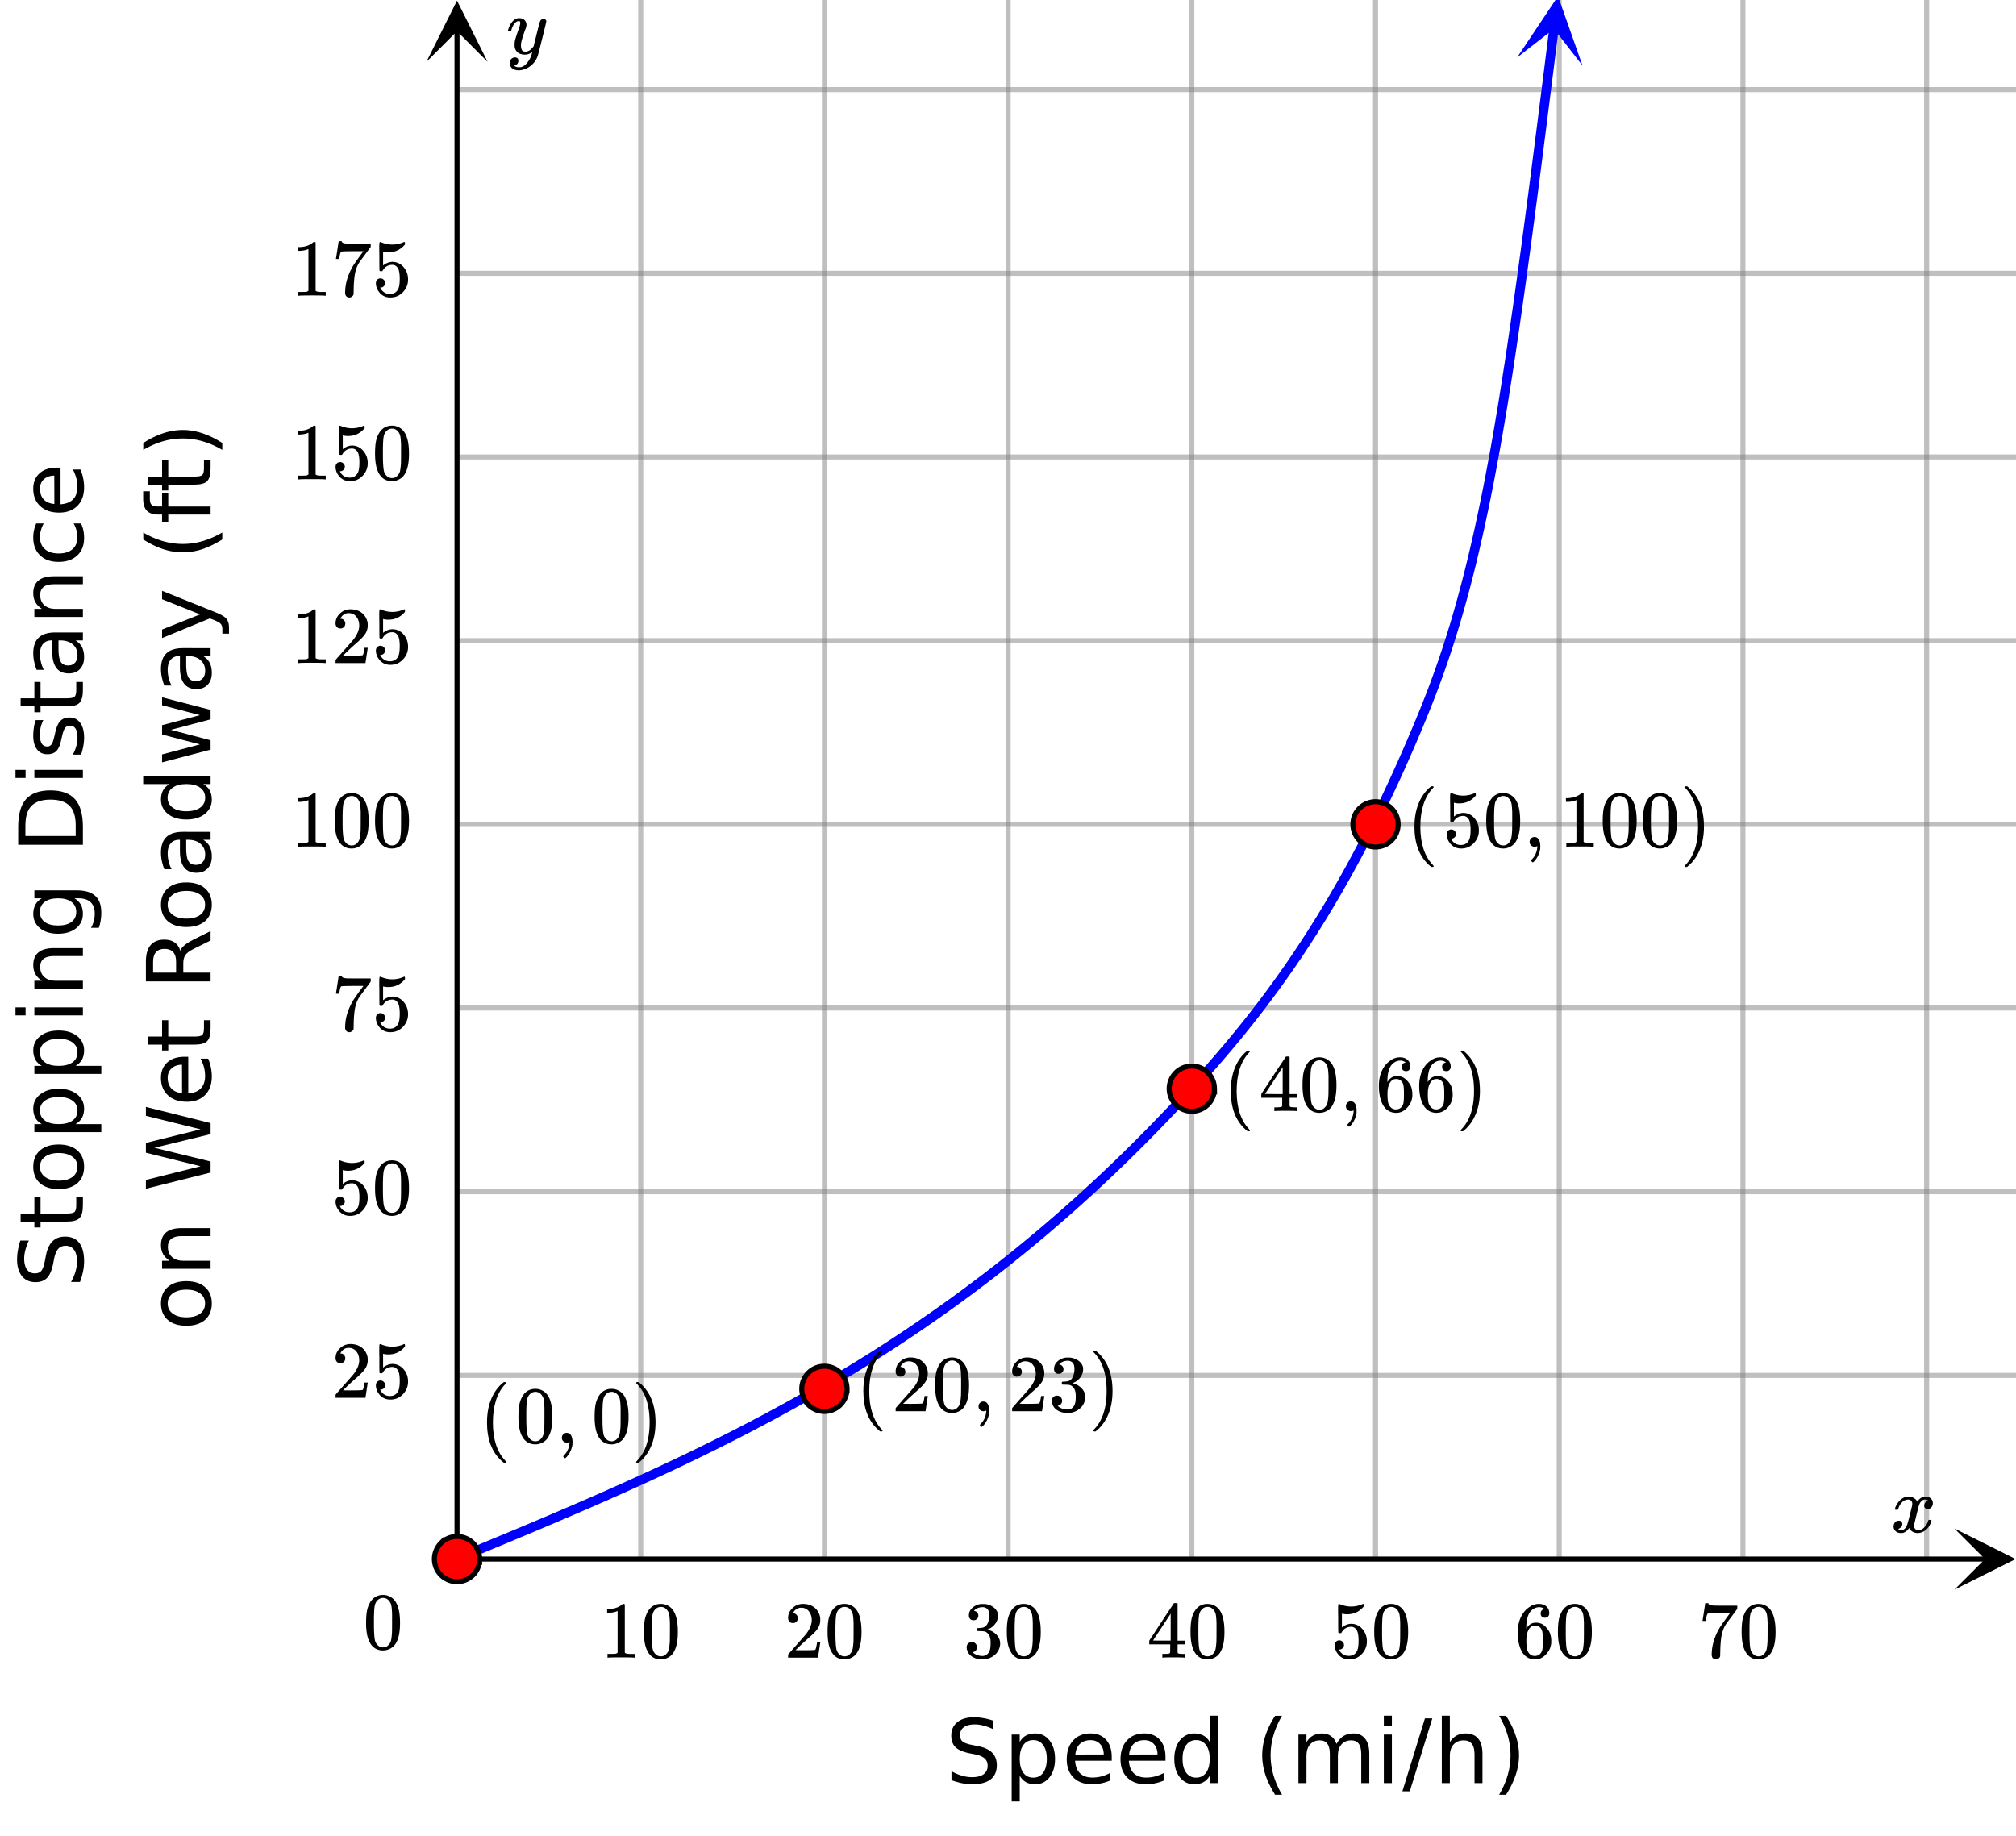 <svg xmlns="http://www.w3.org/2000/svg" xmlns:xlink="http://www.w3.org/1999/xlink" width="449.28" height="409.28" viewBox="0 0 336.96 306.96"><defs><symbol overflow="visible" id="n"><path d="M-7.172-4.547c0 .719.281 1.29.844 1.703.555.418 1.312.625 2.281.625.969 0 1.734-.203 2.297-.61.555-.413.828-.987.828-1.718 0-.707-.273-1.266-.828-1.672-.563-.414-1.328-.625-2.297-.625-.957 0-1.719.211-2.281.625-.563.407-.844.965-.844 1.672zm-1.125 0c0-1.156.375-2.062 1.125-2.719.75-.664 1.793-1 3.125-1 1.324 0 2.367.336 3.125 1 .75.657 1.125 1.563 1.125 2.72 0 1.167-.375 2.085-1.125 2.75-.758.655-1.8.984-3.125.984-1.332 0-2.375-.329-3.125-.985-.75-.664-1.125-1.582-1.125-2.75zm0 0"/></symbol><symbol overflow="visible" id="o"><path d="M-4.89-8.14H0v1.328h-4.844c-.77 0-1.343.152-1.718.453-.383.304-.579.75-.579 1.343 0 .72.23 1.29.688 1.704.46.417 1.086.624 1.875.624H0v1.344h-8.11v-1.343h1.266c-.488-.313-.851-.68-1.093-1.11-.239-.437-.36-.941-.36-1.515 0-.926.29-1.63.86-2.11.574-.476 1.421-.719 2.546-.719zm0 0"/></symbol><symbol overflow="visible" id="q"><path d="M-10.813-.5v-1.469l9.141-2.281-9.14-2.266v-1.64l9.14-2.266-9.14-2.265v-1.485L0-11.469v1.844l-9.39 2.281L0-5.047v1.844zm0 0"/></symbol><symbol overflow="visible" id="r"><path d="M-4.39-8.328h.656v6.125c.918-.063 1.617-.336 2.093-.828.48-.5.72-1.192.72-2.078 0-.508-.063-1.004-.188-1.485a6.563 6.563 0 0 0-.563-1.422h1.266c.199.47.351.961.453 1.47.101.5.156 1.007.156 1.515 0 1.304-.375 2.336-1.125 3.093-.75.75-1.765 1.125-3.047 1.125-1.332 0-2.383-.359-3.156-1.078-.781-.718-1.172-1.687-1.172-2.906 0-1.082.352-1.941 1.047-2.578.7-.633 1.652-.953 2.86-.953zM-4.782-7c-.727.012-1.305.215-1.735.61-.437.398-.656.921-.656 1.577 0 .75.211 1.352.625 1.797.418.438 1.012.696 1.781.766zm0 0"/></symbol><symbol overflow="visible" id="s"><path d="M-10.406-2.719h2.297v-2.734h1.03v2.734h4.407c.656 0 1.086-.086 1.281-.265.188-.188.282-.555.282-1.11v-1.36H0v1.36c0 1.032-.191 1.746-.578 2.14-.383.388-1.082.579-2.094.579h-4.406v.984H-8.11v-.984h-2.297zm0 0"/></symbol><symbol overflow="visible" id="t"><path d="M-5.063-6.578c.106-.313.336-.613.688-.906.344-.301.82-.602 1.422-.907L0-9.875v1.578l-2.766 1.375c-.726.356-1.207.703-1.437 1.047-.238.336-.36.79-.36 1.36v1.593H0v1.469h-10.813V-4.75c0-1.238.262-2.16.782-2.766.511-.613 1.289-.921 2.328-.921.687 0 1.258.164 1.703.484.45.312.762.773.938 1.375zm-4.546 3.656h3.843V-4.75c0-.707-.16-1.238-.484-1.594-.332-.363-.816-.547-1.453-.547-.625 0-1.098.184-1.422.547-.32.356-.484.887-.484 1.594zm0 0"/></symbol><symbol overflow="visible" id="u"><path d="M-4.078-5.078c0 1.074.125 1.82.375 2.234.242.418.656.625 1.25.625.48 0 .86-.156 1.14-.469.274-.312.407-.734.407-1.265 0-.738-.258-1.332-.781-1.781-.52-.446-1.22-.672-2.094-.672h-.297zm-.547-2.656H0v1.328h-1.234c.492.304.855.683 1.093 1.14.227.45.344 1 .344 1.657 0 .836-.226 1.496-.687 1.984-.47.492-1.094.734-1.875.734-.914 0-1.602-.3-2.063-.906-.469-.613-.703-1.531-.703-2.75v-1.86h-.125c-.613 0-1.086.204-1.422.61-.332.399-.5.961-.5 1.688 0 .468.059.921.172 1.359.105.438.266.86.484 1.266h-1.218a8.94 8.94 0 0 1-.422-1.422 6.687 6.687 0 0 1-.14-1.344c0-1.164.304-2.035.905-2.61.606-.581 1.528-.874 2.766-.874zm0 0"/></symbol><symbol overflow="visible" id="v"><path d="M-6.875-6.734h-4.39v-1.329H0v1.329h-1.219c.48.28.84.636 1.078 1.062.227.43.344.938.344 1.531 0 .98-.39 1.782-1.172 2.407-.781.617-1.804.921-3.078.921-1.27 0-2.297-.304-3.078-.921-.781-.625-1.172-1.426-1.172-2.407 0-.593.117-1.101.344-1.53.23-.427.59-.782 1.078-1.063zm2.828 4.546c.98 0 1.75-.203 2.313-.609.554-.406.828-.957.828-1.656 0-.707-.274-1.266-.828-1.672-.563-.406-1.332-.61-2.313-.61-.976 0-1.742.204-2.297.61-.562.406-.843.965-.843 1.672 0 .7.28 1.25.843 1.656.555.406 1.32.61 2.297.61zm0 0"/></symbol><symbol overflow="visible" id="w"><path d="M-8.11-.625v-1.328l6.329-1.672-6.328-1.656v-1.563l6.328-1.672-6.328-1.656V-11.5L0-9.39v1.578l-6.64 1.75L0-4.313v1.562zm0 0"/></symbol><symbol overflow="visible" id="x"><path d="M.75-4.766c.969.375 1.598.743 1.89 1.094.29.356.438.836.438 1.438v1.062h-1.11v-.781c0-.363-.09-.645-.265-.844-.168-.207-.574-.437-1.219-.687l-.609-.235-7.984 3.281v-1.421l6.343-2.532-6.343-2.53v-1.407zm0 0"/></symbol><symbol overflow="visible" id="y"><path d="M-11.25-4.594a14.263 14.263 0 0 0 3.297 1.438 11.86 11.86 0 0 0 6.61 0c1.093-.32 2.19-.801 3.296-1.438v1.157C.816-2.72-.297-2.176-1.39-1.813a10.5 10.5 0 0 1-3.265.532c-1.07 0-2.157-.176-3.25-.532-1.094-.351-2.207-.894-3.344-1.625zm0 0"/></symbol><symbol overflow="visible" id="z"><path d="M-11.266-5.5h1.11v1.266c0 .48.101.812.297 1 .187.187.53.28 1.03.28h.72V-5.14h1.03v2.188H0v1.344h-7.078v1.265H-8.11v-1.265h-.563c-.906 0-1.562-.207-1.969-.625-.414-.426-.625-1.098-.625-2.016zm0 0"/></symbol><symbol overflow="visible" id="A"><path d="M-11.25-1.188v-1.156c1.137-.726 2.25-1.27 3.344-1.625a10.28 10.28 0 0 1 3.25-.547c1.086 0 2.172.184 3.265.547 1.094.356 2.207.899 3.344 1.625v1.156C.848-1.832-.25-2.313-1.344-2.625a11.86 11.86 0 0 0-6.61 0c-1.093.313-2.19.793-3.296 1.438zm0 0"/></symbol><symbol overflow="visible" id="W"><path d="M-10.453-7.938h1.422a8.895 8.895 0 0 0-.578 1.579 5.455 5.455 0 0 0-.204 1.421c0 .793.157 1.407.47 1.844.304.43.741.64 1.312.64.48 0 .84-.14 1.078-.421.242-.29.437-.836.594-1.64l.171-.876c.211-1.093.579-1.898 1.11-2.421.523-.52 1.219-.782 2.094-.782 1.054 0 1.851.356 2.39 1.063.531.699.797 1.726.797 3.078a8.43 8.43 0 0 1-.172 1.64 11.816 11.816 0 0 1-.515 1.797h-1.5a8.06 8.06 0 0 0 .75-1.75c.168-.57.25-1.132.25-1.687 0-.832-.16-1.473-.485-1.922-.332-.457-.8-.688-1.406-.688-.531 0-.941.168-1.234.5-.301.325-.532.856-.688 1.594l-.172.89c-.218 1.095-.554 1.888-1.015 2.376-.47.48-1.114.719-1.938.719-.957 0-1.707-.332-2.25-1-.55-.676-.828-1.602-.828-2.782 0-.507.047-1.023.14-1.546.087-.532.22-1.07.407-1.625zm0 0"/></symbol><symbol overflow="visible" id="X"><path d="M-1.219-2.688h4.297v1.344H-8.109v-1.343h1.234c-.488-.282-.848-.633-1.078-1.063-.227-.426-.344-.938-.344-1.531 0-.977.39-1.774 1.172-2.39.781-.614 1.809-.923 3.078-.923 1.274 0 2.297.309 3.078.922.781.617 1.172 1.414 1.172 2.39 0 .595-.117 1.106-.344 1.532-.238.43-.597.781-1.078 1.063zm-2.828-4.53c-.976 0-1.742.202-2.297.609-.562.398-.843.949-.843 1.656 0 .71.28 1.266.843 1.672.555.398 1.32.594 2.297.594.98 0 1.75-.196 2.313-.594.554-.406.828-.961.828-1.672 0-.707-.274-1.258-.828-1.656-.563-.407-1.332-.61-2.313-.61zm0 0"/></symbol><symbol overflow="visible" id="Y"><path d="M-8.11-1.39v-1.344H0v1.343zm-3.156 0v-1.344h1.688v1.343zm0 0"/></symbol><symbol overflow="visible" id="Z"><path d="M-4.156-6.734c-.957 0-1.703.203-2.235.609-.53.398-.796.953-.796 1.672 0 .71.265 1.266.796 1.672.532.398 1.278.594 2.235.594.968 0 1.718-.196 2.25-.594.531-.406.797-.961.797-1.672 0-.719-.266-1.274-.797-1.672-.532-.406-1.282-.61-2.25-.61zM-1-8.063c1.375 0 2.395.31 3.063.922.675.606 1.015 1.543 1.015 2.813 0 .469-.039.914-.11 1.328-.062.418-.167.82-.312 1.203H1.36c.22-.383.375-.77.47-1.156.1-.383.155-.774.155-1.172 0-.875-.23-1.523-.687-1.953-.461-.438-1.149-.656-2.063-.656h-.656c.48.273.84.625 1.078 1.062.23.43.344.938.344 1.531 0 1-.379 1.809-1.14 2.422-.758.606-1.766.907-3.016.907s-2.25-.301-3-.907c-.758-.613-1.14-1.422-1.14-2.422 0-.593.12-1.101.358-1.53.231-.438.586-.79 1.063-1.063h-1.234v-1.329zm0 0"/></symbol><symbol overflow="visible" id="aa"><path d="M-9.61-2.922h8.407v-1.765c0-1.489-.336-2.579-1.016-3.266C-2.895-8.648-3.96-9-5.422-9c-1.445 0-2.504.352-3.172 1.047-.676.687-1.015 1.777-1.015 3.266zm-1.203 1.469v-3c0-2.102.438-3.645 1.313-4.625.867-.977 2.227-1.469 4.078-1.469 1.867 0 3.234.496 4.11 1.485C-.438-8.082 0-6.547 0-4.454v3zm0 0"/></symbol><symbol overflow="visible" id="ab"><path d="M-7.875-6.563h1.266a4.937 4.937 0 0 0-.438 1.172 5.55 5.55 0 0 0-.14 1.25c0 .668.105 1.168.312 1.5.2.325.5.485.906.485A.852.852 0 0 0-5.25-2.5c.18-.238.344-.719.5-1.438l.11-.453c.199-.945.484-1.617.859-2.015.367-.395.883-.594 1.547-.594.75 0 1.343.297 1.78.89.438.594.657 1.415.657 2.454 0 .437-.043.898-.125 1.375-.082.469-.207.965-.375 1.484h-1.375c.262-.5.453-.984.578-1.453a5.6 5.6 0 0 0 .188-1.422c0-.633-.102-1.117-.313-1.453-.218-.344-.523-.516-.922-.516-.351 0-.629.125-.828.375-.195.243-.383.778-.562 1.61l-.11.453c-.164.824-.425 1.422-.78 1.797-.364.367-.864.547-1.5.547-.759 0-1.345-.27-1.75-.813-.415-.539-.626-1.305-.626-2.297 0-.5.04-.96.11-1.39a5.32 5.32 0 0 1 .312-1.204zm0 0"/></symbol><symbol overflow="visible" id="ac"><path d="M-7.797-7.234h1.25a5.247 5.247 0 0 0-.469 1.14 4.364 4.364 0 0 0-.156 1.14c0 .868.277 1.54.828 2.016.543.481 1.309.72 2.297.72.992 0 1.762-.239 2.313-.72.543-.476.812-1.148.812-2.015 0-.383-.05-.766-.156-1.14a4.885 4.885 0 0 0-.469-1.141h1.234c.18.375.31.761.391 1.156.082.398.125.82.125 1.266 0 1.23-.379 2.203-1.14 2.921-.77.72-1.805 1.079-3.11 1.079-1.32 0-2.36-.364-3.11-1.094-.757-.727-1.14-1.723-1.14-2.985 0-.414.043-.816.125-1.203.086-.394.211-.773.375-1.14zm0 0"/></symbol><symbol overflow="visible" id="B"><path d="M7.938-10.453v1.422a8.895 8.895 0 0 0-1.579-.578 5.455 5.455 0 0 0-1.421-.204c-.793 0-1.407.157-1.844.47-.43.304-.64.741-.64 1.312 0 .48.14.84.421 1.078.29.242.836.437 1.64.594l.876.171c1.093.211 1.898.579 2.421 1.11.52.523.782 1.219.782 2.094 0 1.054-.356 1.851-1.063 2.39-.699.531-1.726.797-3.078.797a8.43 8.43 0 0 1-1.64-.172 11.816 11.816 0 0 1-1.797-.515v-1.5a8.06 8.06 0 0 0 1.75.75c.57.168 1.132.25 1.687.25.832 0 1.473-.16 1.922-.485.457-.332.688-.8.688-1.406 0-.531-.168-.941-.5-1.234-.325-.301-.856-.532-1.594-.688l-.89-.172c-1.095-.218-1.888-.554-2.376-1.015-.48-.47-.719-1.114-.719-1.938 0-.957.332-1.707 1-2.25.676-.55 1.602-.828 2.782-.828.507 0 1.023.047 1.546.14.532.087 1.07.22 1.625.407zm0 0"/></symbol><symbol overflow="visible" id="C"><path d="M2.688-1.219v4.297H1.343V-8.109h1.343v1.234c.282-.488.633-.848 1.063-1.078.426-.227.938-.344 1.531-.344.977 0 1.774.39 2.39 1.172.614.781.923 1.809.923 3.078 0 1.274-.309 2.297-.922 3.078C7.055-.188 6.258.203 5.282.203 4.686.203 4.175.086 3.75-.14c-.43-.238-.781-.597-1.063-1.078zm4.53-2.828c0-.976-.202-1.742-.609-2.297-.398-.562-.949-.843-1.656-.843-.71 0-1.266.28-1.672.843-.398.555-.594 1.32-.594 2.297 0 .98.196 1.75.594 2.313.406.554.961.828 1.672.828.707 0 1.258-.274 1.656-.828.407-.563.61-1.332.61-2.313zm0 0"/></symbol><symbol overflow="visible" id="D"><path d="M8.328-4.39v.656H2.203c.063.918.336 1.617.828 2.093.5.48 1.192.72 2.078.72.508 0 1.004-.063 1.485-.188a6.563 6.563 0 0 0 1.422-.563v1.266c-.47.199-.961.351-1.47.453-.5.101-1.007.156-1.515.156-1.304 0-2.336-.375-3.093-1.125-.75-.75-1.125-1.765-1.125-3.047 0-1.332.359-2.383 1.078-3.156.718-.781 1.687-1.172 2.906-1.172 1.082 0 1.941.352 2.578 1.047.633.7.953 1.652.953 2.86zM7-4.782c-.012-.727-.215-1.305-.61-1.735-.398-.437-.921-.656-1.577-.656-.75 0-1.352.211-1.797.625-.438.418-.696 1.012-.766 1.781zm0 0"/></symbol><symbol overflow="visible" id="E"><path d="M6.734-6.875v-4.39h1.329V0H6.734v-1.219c-.28.48-.636.84-1.062 1.078-.43.227-.938.344-1.531.344-.98 0-1.782-.39-2.407-1.172C1.117-1.75.813-2.773.813-4.047c0-1.27.304-2.297.921-3.078.625-.781 1.426-1.172 2.407-1.172.593 0 1.101.117 1.53.344.427.23.782.59 1.063 1.078zM2.188-4.047c0 .98.203 1.75.609 2.313.406.554.957.828 1.656.828.707 0 1.266-.274 1.672-.828.406-.563.61-1.332.61-2.313 0-.976-.204-1.742-.61-2.297-.406-.562-.965-.843-1.672-.843-.7 0-1.25.28-1.656.843-.406.555-.61 1.32-.61 2.297zm0 0"/></symbol><symbol overflow="visible" id="G"><path d="M4.594-11.25a14.263 14.263 0 0 0-1.438 3.297 11.86 11.86 0 0 0 0 6.61c.32 1.093.801 2.19 1.438 3.296H3.437C2.72.816 2.176-.297 1.813-1.39a10.5 10.5 0 0 1-.532-3.265c0-1.07.176-2.157.532-3.25.351-1.094.894-2.207 1.625-3.344zm0 0"/></symbol><symbol overflow="visible" id="H"><path d="M7.703-6.547c.332-.601.727-1.047 1.188-1.328.468-.281 1.02-.422 1.656-.422.844 0 1.492.297 1.953.89.457.587.688 1.423.688 2.516V0h-1.344v-4.844c0-.781-.14-1.36-.422-1.734-.274-.375-.688-.563-1.25-.563-.688 0-1.235.23-1.64.688-.4.46-.595 1.086-.595 1.875V0H6.595v-4.844c0-.789-.14-1.367-.422-1.734-.274-.375-.695-.563-1.266-.563-.68 0-1.218.23-1.625.688-.398.46-.594 1.086-.594 1.875V0H1.345v-8.11h1.343v1.266c.301-.5.665-.863 1.094-1.093.426-.239.93-.36 1.516-.36.582 0 1.082.152 1.5.453.414.293.719.727.906 1.297zm0 0"/></symbol><symbol overflow="visible" id="I"><path d="M1.39-8.11h1.344V0H1.391zm0-3.156h1.344v1.688H1.391zm0 0"/></symbol><symbol overflow="visible" id="J"><path d="M3.766-10.813H5L1.234 1.376H0zm0 0"/></symbol><symbol overflow="visible" id="K"><path d="M8.14-4.89V0H6.813v-4.844c0-.77-.152-1.343-.453-1.718-.304-.383-.75-.579-1.343-.579-.72 0-1.29.23-1.704.688-.417.46-.624 1.086-.624 1.875V0H1.343v-11.266h1.343v4.422c.313-.488.68-.851 1.11-1.093.437-.239.941-.36 1.515-.36.926 0 1.63.29 2.11.86.476.574.719 1.421.719 2.546zm0 0"/></symbol><symbol overflow="visible" id="L"><path d="M1.188-11.25h1.156C3.07-10.113 3.614-9 3.969-7.906a10.28 10.28 0 0 1 .547 3.25c0 1.086-.184 2.172-.547 3.265C3.613-.297 3.07.816 2.344 1.953H1.188C1.832.848 2.313-.25 2.625-1.344a11.86 11.86 0 0 0 0-6.61c-.313-1.093-.793-2.19-1.438-3.296zm0 0"/></symbol><symbol overflow="visible" id="M"><path d="M.781-3.75C.727-3.8.703-3.848.703-3.89c.031-.25.172-.563.422-.938.414-.633.941-1.004 1.578-1.11.133-.007.235-.015.297-.015.313 0 .598.086.86.25.269.156.46.355.578.594.113-.157.187-.25.218-.282.332-.375.711-.562 1.14-.562.364 0 .661.105.891.312.227.211.344.465.344.766 0 .281-.078.516-.234.703a.776.776 0 0 1-.625.281.64.64 0 0 1-.422-.14.521.521 0 0 1-.156-.39c0-.415.222-.696.672-.845a.58.58 0 0 0-.141-.093.705.705 0 0 0-.39-.094.91.91 0 0 0-.266.031c-.336.149-.586.445-.75.89-.032.075-.164.579-.39 1.516-.231.93-.356 1.45-.376 1.563a1.827 1.827 0 0 0-.047.406c0 .211.063.383.188.516.125.125.289.187.5.187.383 0 .726-.16 1.031-.484.3-.32.508-.676.625-1.063.02-.082.04-.129.063-.14.03-.02.109-.031.234-.031.164 0 .25.039.25.109 0 .012-.012.058-.031.14-.149.563-.461 1.055-.938 1.47-.43.323-.875.484-1.344.484-.625 0-1.101-.282-1.421-.844-.262.406-.594.68-1 .812-.086.02-.2.032-.344.032-.524 0-.89-.188-1.11-.563a.953.953 0 0 1-.14-.531c0-.27.078-.5.234-.688a.798.798 0 0 1 .625-.28c.395 0 .594.187.594.562 0 .336-.164.574-.484.718a.359.359 0 0 1-.063.047l-.078.031c-.012.012-.024.016-.031.016h-.032c0 .031.063.074.188.125a.817.817 0 0 0 .36.078c.32 0 .597-.203.827-.61.102-.163.282-.75.532-1.75.05-.206.109-.437.171-.687.063-.257.11-.457.141-.593.031-.133.05-.211.063-.235a2.86 2.86 0 0 0 .078-.531.678.678 0 0 0-.188-.5.613.613 0 0 0-.484-.203c-.406 0-.762.156-1.063.469a2.562 2.562 0 0 0-.609 1.078c-.012.074-.031.12-.063.14a.752.752 0 0 1-.218.016zm0 0"/></symbol><symbol overflow="visible" id="V"><path d="M6.234-5.813c.125 0 .227.04.313.11.094.062.14.152.14.266 0 .117-.226 1.058-.671 2.828C5.578-.836 5.328.133 5.266.312a3.459 3.459 0 0 1-.688 1.22 3.641 3.641 0 0 1-1.11.874c-.491.239-.945.36-1.359.36-.687 0-1.152-.22-1.39-.657-.094-.125-.14-.304-.14-.53 0-.306.085-.544.265-.72.187-.168.379-.25.578-.25.394 0 .594.188.594.563 0 .332-.157.578-.47.734a.298.298 0 0 1-.062.032.295.295 0 0 0-.078.03c-.011.009-.023.016-.031.016L1.328 2c.031.05.129.11.297.172.133.05.273.078.422.078h.11c.155 0 .273-.012.359-.031.332-.094.648-.324.953-.688A3.69 3.69 0 0 0 4.188.25c.093-.3.14-.477.14-.531 0-.008-.012-.004-.031.015a.358.358 0 0 1-.078.047c-.336.239-.703.36-1.11.36-.46 0-.84-.106-1.14-.313-.293-.219-.48-.531-.563-.937a2.932 2.932 0 0 1-.015-.407c0-.218.007-.382.03-.5.063-.394.266-1.054.61-1.984.196-.531.297-.898.297-1.11a.838.838 0 0 0-.031-.265c-.024-.05-.074-.078-.156-.078h-.063c-.21 0-.406.094-.594.281-.293.293-.511.727-.656 1.297 0 .012-.008.027-.015.047a.188.188 0 0 1-.032.047l-.015.015c-.012.012-.028.016-.047.016h-.36C.305-3.8.281-3.836.281-3.86a.97.97 0 0 1 .047-.203c.188-.625.469-1.113.844-1.468.3-.282.617-.422.953-.422.383 0 .688.105.906.312.227.2.344.485.344.86-.023.168-.04.261-.047.281 0 .055-.07.246-.203.578-.367 1-.586 1.735-.656 2.203a1.857 1.857 0 0 0-.016.297c0 .344.05.61.156.797.114.18.313.266.594.266.207 0 .406-.051.594-.157a1.84 1.84 0 0 0 .422-.328c.093-.101.21-.242.36-.422a32.833 32.833 0 0 1 .25-1.063c.093-.35.175-.687.25-1 .343-1.35.534-2.062.577-2.124a.592.592 0 0 1 .578-.36zm0 0"/></symbol><symbol overflow="visible" id="N"><path d="M5.61 0c-.157-.031-.872-.047-2.141-.047C2.207-.047 1.5-.03 1.344 0h-.157v-.625h.344c.52 0 .86-.008 1.016-.031.07-.008.18-.067.328-.172v-6.969c-.023 0-.059.016-.11.047a4.134 4.134 0 0 1-1.39.25h-.25v-.625h.25c.758-.02 1.39-.188 1.89-.5a2.46 2.46 0 0 0 .422-.313c.008-.03.063-.046.157-.046a.36.36 0 0 1 .234.078v8.078c.133.137.43.203.89.203h.798V0zm0 0"/></symbol><symbol overflow="visible" id="O"><path d="M1.297-7.89c.5-.727 1.187-1.094 2.062-1.094.657 0 1.227.226 1.72.671.25.243.456.547.624.922.332.75.5 1.778.5 3.079 0 1.398-.195 2.46-.578 3.187-.25.523-.621.902-1.11 1.14a2.534 2.534 0 0 1-1.14.282c-1.031 0-1.79-.473-2.266-1.422-.386-.727-.578-1.79-.578-3.188 0-.832.051-1.519.156-2.062a4.48 4.48 0 0 1 .61-1.516zm3.031-.157a1.24 1.24 0 0 0-.953-.437c-.375 0-.7.148-.969.437-.199.211-.336.465-.406.766-.074.293-.121.797-.14 1.515 0 .063-.008.246-.016.547v.735c0 .855.008 1.453.031 1.796.031.637.082 1.09.156 1.36.07.273.207.508.406.703.25.273.563.406.938.406.363 0 .664-.133.906-.406.196-.195.332-.43.407-.703.07-.27.128-.723.171-1.36.008-.343.016-.94.016-1.796v-.735-.547c-.023-.718-.07-1.222-.14-1.515-.075-.301-.212-.555-.407-.766zm0 0"/></symbol><symbol overflow="visible" id="P"><path d="M1.484-5.781c-.25 0-.449-.078-.593-.235a.872.872 0 0 1-.22-.609c0-.645.243-1.195.735-1.656a2.46 2.46 0 0 1 1.766-.703c.77 0 1.41.21 1.922.625.508.418.82.964.937 1.64.008.168.016.32.016.453 0 .524-.156 1.012-.469 1.47-.25.374-.758.89-1.516 1.546-.324.281-.777.695-1.359 1.234l-.781.766 1.016.016c1.414 0 2.164-.024 2.25-.079.039-.007.085-.101.14-.28.031-.095.094-.4.188-.923v-.03h.53v.03l-.374 2.47V0h-5v-.25c0-.188.008-.29.031-.313.008-.007.383-.437 1.125-1.28.977-1.095 1.61-1.813 1.89-2.157.602-.82.907-1.57.907-2.25 0-.594-.156-1.086-.469-1.484-.312-.407-.746-.61-1.297-.61-.523 0-.945.235-1.265.703-.024.032-.047.079-.078.141a.274.274 0 0 0-.047.078c0 .012.02.016.062.016a.68.68 0 0 1 .547.25.801.801 0 0 1 .219.562c0 .23-.078.422-.235.578a.76.76 0 0 1-.578.235zm0 0"/></symbol><symbol overflow="visible" id="Q"><path d="M1.719-6.25c-.25 0-.446-.07-.578-.219a.863.863 0 0 1-.204-.593c0-.508.196-.938.594-1.282a2.566 2.566 0 0 1 1.407-.625h.203c.312 0 .507.008.593.016.301.043.602.137.907.281.593.305.968.727 1.125 1.266.02.093.03.218.03.375 0 .523-.167.996-.5 1.422-.323.418-.73.714-1.218.89-.055.024-.055.04 0 .047.008 0 .05.012.125.031.55.157 1.016.446 1.39.86.376.418.563.89.563 1.422 0 .367-.086.718-.25 1.062-.218.461-.574.84-1.062 1.14-.492.302-1.04.454-1.64.454-.595 0-1.122-.125-1.579-.375-.46-.25-.766-.586-.922-1.016a1.45 1.45 0 0 1-.14-.656c0-.25.082-.453.25-.61a.831.831 0 0 1 .609-.25c.25 0 .453.087.61.25.163.169.25.372.25.61 0 .21-.063.39-.188.547a.768.768 0 0 1-.469.281l-.094.031c.489.407 1.047.61 1.672.61.5 0 .875-.239 1.125-.719.156-.29.234-.742.234-1.36v-.265c0-.852-.292-1.426-.875-1.719-.124-.05-.398-.082-.812-.093l-.563-.016-.046-.031c-.024-.02-.032-.086-.032-.204 0-.113.008-.18.032-.203.03-.03.054-.046.078-.046.25 0 .508-.02.781-.063.395-.05.695-.27.906-.656.207-.395.313-.867.313-1.422 0-.582-.157-.973-.469-1.172a1.131 1.131 0 0 0-.64-.188c-.45 0-.844.122-1.188.36l-.125.094a.671.671 0 0 0-.094.109l-.047.047a.88.88 0 0 0 .094.031c.176.024.328.11.453.266.125.148.188.32.188.515a.715.715 0 0 1-.235.547.76.76 0 0 1-.562.219zm0 0"/></symbol><symbol overflow="visible" id="R"><path d="M6.234 0c-.125-.031-.71-.047-1.75-.047-1.074 0-1.671.016-1.796.047h-.126v-.625h.422c.383-.008.618-.031.704-.063a.286.286 0 0 0 .171-.14c.008-.008.016-.25.016-.719v-.672h-3.5v-.625l2.031-3.11A431.58 431.58 0 0 1 4.5-9.108c.02-.008.113-.016.281-.016h.25l.078.078v6.203h1.235v.625H5.109V-.89a.25.25 0 0 0 .079.157c.07.062.328.101.765.109h.39V0zm-2.28-2.844v-4.5L1-2.859l1.469.015zm0 0"/></symbol><symbol overflow="visible" id="S"><path d="M1.438-2.89a.72.72 0 0 1 .546.234.72.72 0 0 1 .235.547c0 .21-.078.386-.235.53a.73.73 0 0 1-.515.22h-.094l.047.062c.133.293.336.531.61.719.28.187.609.281.984.281.644 0 1.101-.27 1.375-.812.175-.332.265-.907.265-1.72 0-.925-.125-1.55-.375-1.874-.23-.3-.515-.453-.86-.453-.698 0-1.23.308-1.593.922a.312.312 0 0 1-.094.125.761.761 0 0 1-.203.015c-.148 0-.23-.031-.25-.093-.023-.032-.031-.817-.031-2.36 0-.258-.008-.57-.016-.937v-.72c0-.5.032-.75.094-.75a.047.047 0 0 1 .047-.03l.25.078a4.646 4.646 0 0 0 3.625-.016.402.402 0 0 1 .172-.062c.07 0 .11.086.11.25v.171C4.8-7.686 3.878-7.25 2.765-7.25c-.282 0-.532-.023-.75-.078l-.141-.031v2.312c.508-.406 1.035-.61 1.578-.61.164 0 .348.024.547.063.602.157 1.094.5 1.469 1.032.383.523.578 1.14.578 1.859 0 .812-.29 1.515-.86 2.11-.562.593-1.261.89-2.093.89C2.52.297 2.035.14 1.64-.172a1.618 1.618 0 0 1-.438-.453C.93-.945.758-1.348.687-1.828c0-.02-.007-.055-.015-.11v-.14c0-.25.07-.445.219-.594a.745.745 0 0 1 .546-.219zm0 0"/></symbol><symbol overflow="visible" id="T"><path d="M5.031-8.11c-.199-.195-.48-.304-.843-.328-.625 0-1.153.274-1.579.813-.418.586-.625 1.492-.625 2.719L2-4.86l.11-.172c.363-.54.859-.813 1.484-.813.414 0 .781.09 1.094.266a2.6 2.6 0 0 1 .64.547c.219.242.395.492.531.75.196.449.297.933.297 1.453v.234c0 .211-.027.403-.078.578-.105.532-.383 1.032-.828 1.5-.387.407-.82.66-1.297.766a2.688 2.688 0 0 1-.547.047c-.168 0-.32-.016-.453-.047-.668-.125-1.2-.484-1.594-1.078C.83-1.66.563-2.79.563-4.218c0-.97.171-1.817.515-2.548.344-.726.82-1.296 1.438-1.703a2.62 2.62 0 0 1 1.562-.515c.531 0 .953.14 1.266.421.32.282.484.665.484 1.141 0 .23-.07.414-.203.547-.125.137-.297.203-.516.203-.218 0-.398-.062-.53-.187-.126-.125-.188-.301-.188-.532 0-.406.21-.644.64-.718zm-.593 3.235a1.18 1.18 0 0 0-.97-.484c-.335 0-.605.105-.812.312C2.22-4.597 2-3.883 2-2.907c0 .794.05 1.345.156 1.657.094.273.242.5.453.688.22.187.477.28.782.28.457 0 .804-.171 1.046-.515.133-.187.22-.41.25-.672.04-.258.063-.64.063-1.14v-.422c0-.508-.023-.895-.063-1.156a1.566 1.566 0 0 0-.25-.688zm0 0"/></symbol><symbol overflow="visible" id="U"><path d="M.734-6.172C.742-6.192.82-6.68.97-7.64l.219-1.453c0-.008.085-.015.265-.015h.266v.046c0 .094.066.172.203.235.133.062.367.105.703.125.344.012 1.102.015 2.281.015h1.64v.532l-.921 1.25c-.137.187-.293.398-.469.625l-.39.531a7.378 7.378 0 0 0-.157.234c-.468.73-.746 1.704-.828 2.922-.043.375-.07.883-.078 1.516 0 .125-.008.258-.015.39v.438a.62.62 0 0 1-.266.375.674.674 0 0 1-.438.172.692.692 0 0 1-.53-.219c-.126-.144-.188-.351-.188-.625 0-.125.015-.379.046-.765.133-1.208.555-2.426 1.266-3.657.176-.281.55-.82 1.125-1.625l.625-.843h-1.25c-1.574 0-2.398.027-2.469.078-.043.023-.093.12-.156.296a3.92 3.92 0 0 0-.125.625c-.023.157-.039.247-.047.266v.031H.734zm0 0"/></symbol><symbol overflow="visible" id="ad"><path d="M4.484 3.25c0 .082-.078.125-.234.125h-.172l-.39-.328C2.07 1.578 1.265-.563 1.265-3.375c0-1.094.129-2.094.39-3C2.07-7.789 2.75-8.93 3.688-9.797c.07-.05.144-.11.218-.172.082-.07.14-.117.172-.14h.172c.102 0 .164.015.188.046.03.024.046.047.046.079 0 .03-.046.093-.14.187C2.945-8.317 2.25-6.172 2.25-3.359c0 2.804.695 4.937 2.094 6.406.093.101.14.172.14.203zm0 0"/></symbol><symbol overflow="visible" id="ae"><path d="M1.281-.234a.767.767 0 0 1-.234-.563c0-.226.07-.422.219-.578a.768.768 0 0 1 .578-.25c.343 0 .593.148.75.438.156.28.234.64.234 1.078a8.8 8.8 0 0 1-.015.468 4.012 4.012 0 0 1-.985 2.063c-.137.125-.219.187-.25.187s-.09-.043-.172-.125c-.086-.074-.125-.132-.125-.171 0-.043.047-.11.14-.204.552-.562.852-1.25.907-2.062v-.172c-.012 0-.039.016-.078.047A.829.829 0 0 1 1.89 0a.85.85 0 0 1-.609-.234zm0 0"/></symbol><symbol overflow="visible" id="af"><path d="M.813-10.094l.046-.015h.297l.375.312C3.156-8.317 3.97-6.176 3.97-3.375c0 1.105-.133 2.105-.39 3C3.16 1.039 2.476 2.18 1.53 3.047c-.062.05-.136.11-.218.172-.075.07-.125.125-.157.156H1a.547.547 0 0 1-.219-.031c-.031-.024-.047-.07-.047-.14.008 0 .063-.06.157-.173C2.285 1.582 2.984-.55 2.984-3.375c0-2.82-.699-4.957-2.093-6.406-.094-.102-.149-.16-.157-.172 0-.07.024-.117.079-.14zm0 0"/></symbol><clipPath id="a"><path d="M0 0h336.96v306.297H0zm0 0"/></clipPath><clipPath id="b"><path d="M75 229h261.96v2H75zm0 0"/></clipPath><clipPath id="c"><path d="M75 198h261.96v2H75zm0 0"/></clipPath><clipPath id="d"><path d="M75 168h261.96v1H75zm0 0"/></clipPath><clipPath id="e"><path d="M75 137h261.96v2H75zm0 0"/></clipPath><clipPath id="f"><path d="M75 106h261.96v2H75zm0 0"/></clipPath><clipPath id="g"><path d="M75 75h261.96v2H75zm0 0"/></clipPath><clipPath id="h"><path d="M75 45h261.96v2H75zm0 0"/></clipPath><clipPath id="i"><path d="M75 14h261.96v2H75zm0 0"/></clipPath><clipPath id="j"><path d="M326.66 255.496h10.3V266h-10.3zm0 0"/></clipPath><clipPath id="k"><path d="M71.27 0H82v10.34H71.27zm0 0"/></clipPath><clipPath id="l"><path d="M253 0h12v11h-12zm0 0"/></clipPath><clipPath id="m"><path d="M253.582 9.598l2.879-22.938 22.937 2.875-2.875 22.942zm0 0"/></clipPath></defs><g clip-path="url(#a)" fill="#fff"><path d="M0 0h336.96v306.96H0z"/><path d="M0 0h336.96v306.96H0z"/></g><path d="M107.09 260.613V0M137.797 260.613V0M168.5 260.613V0M199.203 260.613V0M229.91 260.613V0M260.613 260.613V0M291.316 260.613V0M322.023 260.613V0" fill="none" stroke-width=".843" stroke="gray" stroke-opacity=".502"/><g clip-path="url(#b)"><path d="M76.387 229.91H337" fill="none" stroke-width=".843" stroke="gray" stroke-opacity=".502"/></g><g clip-path="url(#c)"><path d="M76.387 199.203H337" fill="none" stroke-width=".843" stroke="gray" stroke-opacity=".502"/></g><g clip-path="url(#d)"><path d="M76.387 168.5H337" fill="none" stroke-width=".843" stroke="gray" stroke-opacity=".502"/></g><g clip-path="url(#e)"><path d="M76.387 137.797H337" fill="none" stroke-width=".843" stroke="gray" stroke-opacity=".502"/></g><g clip-path="url(#f)"><path d="M76.387 107.09H337" fill="none" stroke-width=".843" stroke="gray" stroke-opacity=".502"/></g><g clip-path="url(#g)"><path d="M76.387 76.387H337" fill="none" stroke-width=".843" stroke="gray" stroke-opacity=".502"/></g><g clip-path="url(#h)"><path d="M76.387 45.684H337" fill="none" stroke-width=".843" stroke="gray" stroke-opacity=".502"/></g><g clip-path="url(#i)"><path d="M76.387 14.977H337" fill="none" stroke-width=".843" stroke="gray" stroke-opacity=".502"/></g><path d="M76.387 260.613h255.496" fill="none" stroke-width=".843" stroke="#000"/><g clip-path="url(#j)"><path d="M326.66 255.496l10.238 5.117-10.238 5.117 5.121-5.117zm0 0"/></g><path d="M76.387 260.613V5.117" fill="none" stroke-width=".843" stroke="#000"/><g clip-path="url(#k)"><path d="M71.27 10.34L76.387.102l5.117 10.238-5.117-5.121zm0 0"/></g><path d="M76.387 260.613l.62-.32.661-.273.656-.27.66-.273.657-.274.66-.273.656-.274.66-.273.656-.274.66-.273.657-.273.66-.274.656-.273.66-.278.657-.273.66-.277.656-.274.66-.277.656-.278.66-.277.657-.277.66-.278.656-.28.66-.278.657-.281.66-.282.656-.281.66-.281.657-.281.66-.286.656-.285.66-.285.656-.285.66-.285.657-.29.66-.288.656-.29.66-.288.657-.293.66-.293.656-.293.66-.293.656-.297.66-.297.657-.297.66-.297.656-.3.66-.301.657-.305.66-.305.656-.304.66-.305.656-.309.66-.308.657-.309.66-.312.656-.313.66-.316.657-.317.66-.316.656-.32.66-.32.656-.325.66-.324.657-.324.66-.329.656-.328.66-.332.657-.332.66-.332.656-.336.66-.34.656-.34.66-.34.657-.343.66-.348.656-.343.66-.352.657-.352.66-.351.656-.356.66-.359.656-.36.66-.359.657-.367.66-.363.656-.371.66-.367.657-.375.66-.375.656-.38.66-.378.657-.383.66-.383.656-.387.66-.39.656-.39.66-.395.657-.399.66-.398.656-.403.66-.402.657-.406.66-.41.656-.414.66-.414.656-.418.66-.422.657-.422.66-.426.656-.43.66-.433.657-.434.66-.437.656-.442.66-.445.656-.445.66-.45.657-.453.66-.457.656-.457.66-.46.657-.466.66-.468.656-.473.66-.473.656-.48.66-.48.657-.485.66-.488.656-.489.66-.496.657-.496.66-.504.656-.504.66-.507.656-.512.66-.516.657-.52.66-.519.656-.527.66-.531.657-.532.66-.539.656-.539.66-.543.656-.55.66-.551.657-.555.66-.559.656-.566.66-.566.657-.57.66-.575.656-.582.66-.582.657-.586.66-.59.656-.597.66-.598.656-.605.66-.606.657-.613.66-.614.656-.62.66-.626.657-.629.66-.632.656-.637.66-.64.656-.65.66-.648 1.317-1.316.656-.664.66-.668.657-.672.66-.676.656-.683.66-.688.656-.691.66-.695.493-.524.496-.527.492-.531.492-.536.496-.535.493-.539.496-.539.492-.543.492-.55.496-.548.492-.554.492-.559.497-.562.492-.563.496-.57.492-.574.492-.578.496-.583.492-.585.493-.59.496-.598.492-.602.496-.605.492-.613.492-.617.497-.622.492-.628.492-.633.496-.64.492-.645.496-.657.492-.656.493-.668.496-.672.492-.676.492-.687.496-.695.492-.7.496-.707.493-.714.492-.723.496-.73.492-.743.492-.746.496-.754.493-.765.496-.77.492-.781.656-1.055.332-.535.328-.535.328-.543.329-.547.332-.55.656-1.11.328-.567.332-.566.328-.57.328-.575.328-.582.332-.586.329-.59.328-.593.328-.598.332-.605.328-.606.328-.613.328-.617.332-.625.328-.625.328-.633.329-.637.332-.644.328-.649.328-.652.66-1.32.328-.668.328-.672.328-.68.332-.683.329-.692.328-.695.328-.7.332-.706.328-.711.328-.715.328-.723.332-.73.328-.735.328-.738.329-.746.332-.754.328-.758.328-.762.328-.769.332-.777.328-.782.328-.789.328-.797.332-.808.329-.817.328-.828.328-.84.332-.855.328-.867.328-.883.328-.902.332-.914.328-.938.329-.953.328-.973.332-.992.328-1.016.328-1.039.164-.53.164-.536.168-.539.164-.547.164-.555.164-.558.164-.567.164-.574.164-.582.164-.586.168-.594.164-.601.165-.61.164-.617.164-.625.164-.632.164-.641.164-.649.168-.656.164-.664.164-.676.164-.68.164-.69.164-.7.164-.707.164-.715.168-.726.164-.739.164-.742.164-.754.164-.765.165-.774.164-.781.164-.793.168-.805.164-.812.164-.824.164-.836.164-.844.164-.856.164-.867.164-.875.168-.887.164-.902.164-.91.164-.922.164-.933.164-.946.164-.957.164-.969.168-.98.165-.992.164-1.008.164-1.016.164-1.027.164-1.04.164-1.05.164-1.062.168-1.07.164-1.083.164-1.09.164-1.101.164-1.113.164-1.121.164-1.13.164-1.136.168-1.149.164-1.156.164-1.164.164-1.172.165-1.18.164-1.187.164-1.195.164-1.203.168-1.207.164-1.22.164-1.222.164-1.226.164-1.235.328-2.484.164-1.254.168-1.254.164-1.262.164-1.265.328-2.547.164-1.277.164-1.282.165-1.289.167-1.289.329-2.586.164-1.297.164-1.3.492-3.915.168-1.308.328-2.617.574-4.594" fill="none" stroke-width="1.573" stroke-linecap="round" stroke-linejoin="round" stroke="#00f"/><g clip-path="url(#l)"><g clip-path="url(#m)"><path d="M253.582 9.598l6.832-10.239 4.094 11.61-4.778-6.149zm0 0" fill="#00f"/></g></g><path d="M80.168 260.613a3.81 3.81 0 0 1-1.105 2.676 3.785 3.785 0 0 1-1.231.817c-.46.195-.945.289-1.445.289a3.81 3.81 0 0 1-2.676-1.105 3.81 3.81 0 0 1-1.106-2.677c0-.5.094-.984.29-1.445.191-.465.464-.875.816-1.23a3.81 3.81 0 0 1 2.676-1.106c.5 0 .984.094 1.445.29.465.19.875.464 1.23.816.352.355.626.765.817 1.23.195.461.289.945.289 1.445zm0 0M141.578 232.156c0 .5-.098.985-.289 1.446a3.678 3.678 0 0 1-.82 1.226 3.718 3.718 0 0 1-1.227.82 3.763 3.763 0 0 1-2.895 0 3.758 3.758 0 0 1-1.226-.82 3.678 3.678 0 0 1-.82-1.226 3.763 3.763 0 0 1 0-2.895c.191-.46.465-.871.82-1.226a3.758 3.758 0 0 1 2.676-1.106c.5 0 .984.094 1.445.285.465.192.871.465 1.227.82.355.356.629.766.82 1.227.191.465.29.945.29 1.45zm0 0M202.988 181.98c-.004.5-.097.985-.289 1.446a3.678 3.678 0 0 1-.82 1.226 3.758 3.758 0 0 1-1.227.82 3.763 3.763 0 0 1-2.894 0 3.718 3.718 0 0 1-1.227-.82 3.678 3.678 0 0 1-.82-1.226 3.763 3.763 0 0 1 0-2.895 3.779 3.779 0 0 1 2.047-2.047 3.74 3.74 0 0 1 1.445-.285 3.76 3.76 0 0 1 2.676 1.106c.355.355.629.765.82 1.226.192.465.285.946.29 1.45zm0 0M233.691 137.797c0 .5-.097.984-.289 1.445a3.718 3.718 0 0 1-.82 1.227 3.718 3.718 0 0 1-1.226.82 3.763 3.763 0 0 1-2.895 0 3.758 3.758 0 0 1-1.227-.82 3.718 3.718 0 0 1-.82-1.227 3.74 3.74 0 0 1-.285-1.445 3.76 3.76 0 0 1 1.105-2.676 3.758 3.758 0 0 1 1.227-.82 3.763 3.763 0 0 1 2.895 0c.464.191.87.465 1.226.82.356.356.629.766.82 1.227.192.465.29.945.29 1.449zm0 0" fill="red" stroke-width=".843" stroke="#000"/><use xlink:href="#n" x="35.198" y="222.42"/><use xlink:href="#o" x="35.198" y="213.433"/><use xlink:href="#p" x="35.198" y="203.698"/><use xlink:href="#q" x="35.198" y="199.204"/><use xlink:href="#r" x="35.198" y="184.976"/><use xlink:href="#s" x="35.198" y="175.989"/><use xlink:href="#p" x="35.198" y="169.998"/><use xlink:href="#t" x="35.198" y="165.504"/><use xlink:href="#n" x="35.198" y="155.769"/><use xlink:href="#u" x="35.198" y="146.782"/><use xlink:href="#v" x="35.198" y="137.796"/><use xlink:href="#w" x="35.198" y="128.06"/><use xlink:href="#u" x="35.198" y="116.078"/><use xlink:href="#x" x="35.198" y="107.091"/><use xlink:href="#p" x="35.198" y="98.104"/><use xlink:href="#y" x="35.198" y="93.611"/><use xlink:href="#z" x="35.198" y="87.62"/><use xlink:href="#s" x="35.198" y="82.378"/><use xlink:href="#A" x="35.198" y="76.387"/><use xlink:href="#B" x="158.016" y="298.058"/><use xlink:href="#C" x="167.751" y="298.058"/><use xlink:href="#D" x="177.487" y="298.058"/><use xlink:href="#D" x="186.473" y="298.058"/><use xlink:href="#E" x="195.46" y="298.058"/><use xlink:href="#F" x="205.196" y="298.058"/><use xlink:href="#G" x="209.689" y="298.058"/><use xlink:href="#H" x="215.68" y="298.058"/><use xlink:href="#I" x="229.909" y="298.058"/><use xlink:href="#J" x="234.402" y="298.058"/><use xlink:href="#K" x="239.644" y="298.058"/><use xlink:href="#L" x="249.38" y="298.058"/><use xlink:href="#M" x="316.031" y="256.12"/><use xlink:href="#N" x="100.351" y="277.089"/><use xlink:href="#O" x="107.091" y="277.089"/><use xlink:href="#P" x="131.056" y="277.089"/><use xlink:href="#O" x="137.796" y="277.089"/><use xlink:href="#Q" x="161.011" y="277.089"/><use xlink:href="#O" x="167.751" y="277.089"/><use xlink:href="#R" x="191.716" y="277.089"/><use xlink:href="#O" x="198.456" y="277.089"/><use xlink:href="#S" x="222.42" y="277.089"/><use xlink:href="#O" x="229.16" y="277.089"/><use xlink:href="#T" x="253.124" y="277.089"/><use xlink:href="#O" x="259.864" y="277.089"/><use xlink:href="#U" x="283.829" y="277.089"/><use xlink:href="#O" x="290.569" y="277.089"/><use xlink:href="#V" x="84.624" y="8.987"/><use xlink:href="#P" x="55.418" y="233.653"/><use xlink:href="#S" x="62.158" y="233.653"/><use xlink:href="#S" x="55.418" y="202.949"/><use xlink:href="#O" x="62.158" y="202.949"/><use xlink:href="#U" x="55.418" y="172.244"/><use xlink:href="#S" x="62.158" y="172.244"/><use xlink:href="#N" x="48.678" y="141.54"/><use xlink:href="#O" x="55.418" y="141.54"/><use xlink:href="#O" x="62.158" y="141.54"/><use xlink:href="#N" x="48.678" y="110.836"/><use xlink:href="#P" x="55.418" y="110.836"/><use xlink:href="#S" x="62.158" y="110.836"/><use xlink:href="#N" x="48.678" y="80.131"/><use xlink:href="#S" x="55.418" y="80.131"/><use xlink:href="#O" x="62.158" y="80.131"/><use xlink:href="#N" x="48.678" y="49.427"/><use xlink:href="#U" x="55.418" y="49.427"/><use xlink:href="#S" x="62.158" y="49.427"/><use xlink:href="#O" x="60.66" y="275.591"/><use xlink:href="#W" x="13.854" y="215.306"/><use xlink:href="#s" x="13.854" y="205.57"/><use xlink:href="#n" x="13.854" y="199.579"/><use xlink:href="#X" x="13.854" y="190.592"/><use xlink:href="#X" x="13.854" y="180.857"/><use xlink:href="#Y" x="13.854" y="171.121"/><use xlink:href="#o" x="13.854" y="166.628"/><use xlink:href="#Z" x="13.854" y="156.892"/><use xlink:href="#p" x="13.854" y="147.157"/><use xlink:href="#aa" x="13.854" y="142.663"/><use xlink:href="#Y" x="13.854" y="131.43"/><use xlink:href="#ab" x="13.854" y="126.937"/><use xlink:href="#s" x="13.854" y="119.448"/><use xlink:href="#u" x="13.854" y="113.457"/><use xlink:href="#o" x="13.854" y="104.47"/><use xlink:href="#ac" x="13.854" y="94.734"/><use xlink:href="#r" x="13.854" y="86.497"/><use xlink:href="#ad" x="80.131" y="241.142"/><use xlink:href="#O" x="86.122" y="241.142"/><use xlink:href="#ae" x="92.862" y="241.142"/><use xlink:href="#O" x="98.853" y="241.142"/><use xlink:href="#af" x="105.593" y="241.142"/><use xlink:href="#ad" x="143.038" y="235.9"/><use xlink:href="#P" x="149.029" y="235.9"/><use xlink:href="#O" x="155.769" y="235.9"/><use xlink:href="#ae" x="162.509" y="235.9"/><use xlink:href="#P" x="168.5" y="235.9"/><use xlink:href="#Q" x="175.24" y="235.9"/><use xlink:href="#af" x="181.98" y="235.9"/><use xlink:href="#ad" x="204.447" y="185.724"/><use xlink:href="#R" x="210.438" y="185.724"/><use xlink:href="#O" x="217.178" y="185.724"/><use xlink:href="#ae" x="223.918" y="185.724"/><use xlink:href="#T" x="229.909" y="185.724"/><use xlink:href="#T" x="236.649" y="185.724"/><use xlink:href="#af" x="243.389" y="185.724"/><use xlink:href="#ad" x="235.151" y="141.54"/><use xlink:href="#S" x="241.142" y="141.54"/><use xlink:href="#O" x="247.882" y="141.54"/><use xlink:href="#ae" x="254.622" y="141.54"/><use xlink:href="#N" x="260.613" y="141.54"/><use xlink:href="#O" x="267.353" y="141.54"/><use xlink:href="#O" x="274.093" y="141.54"/><use xlink:href="#af" x="280.833" y="141.54"/></svg>